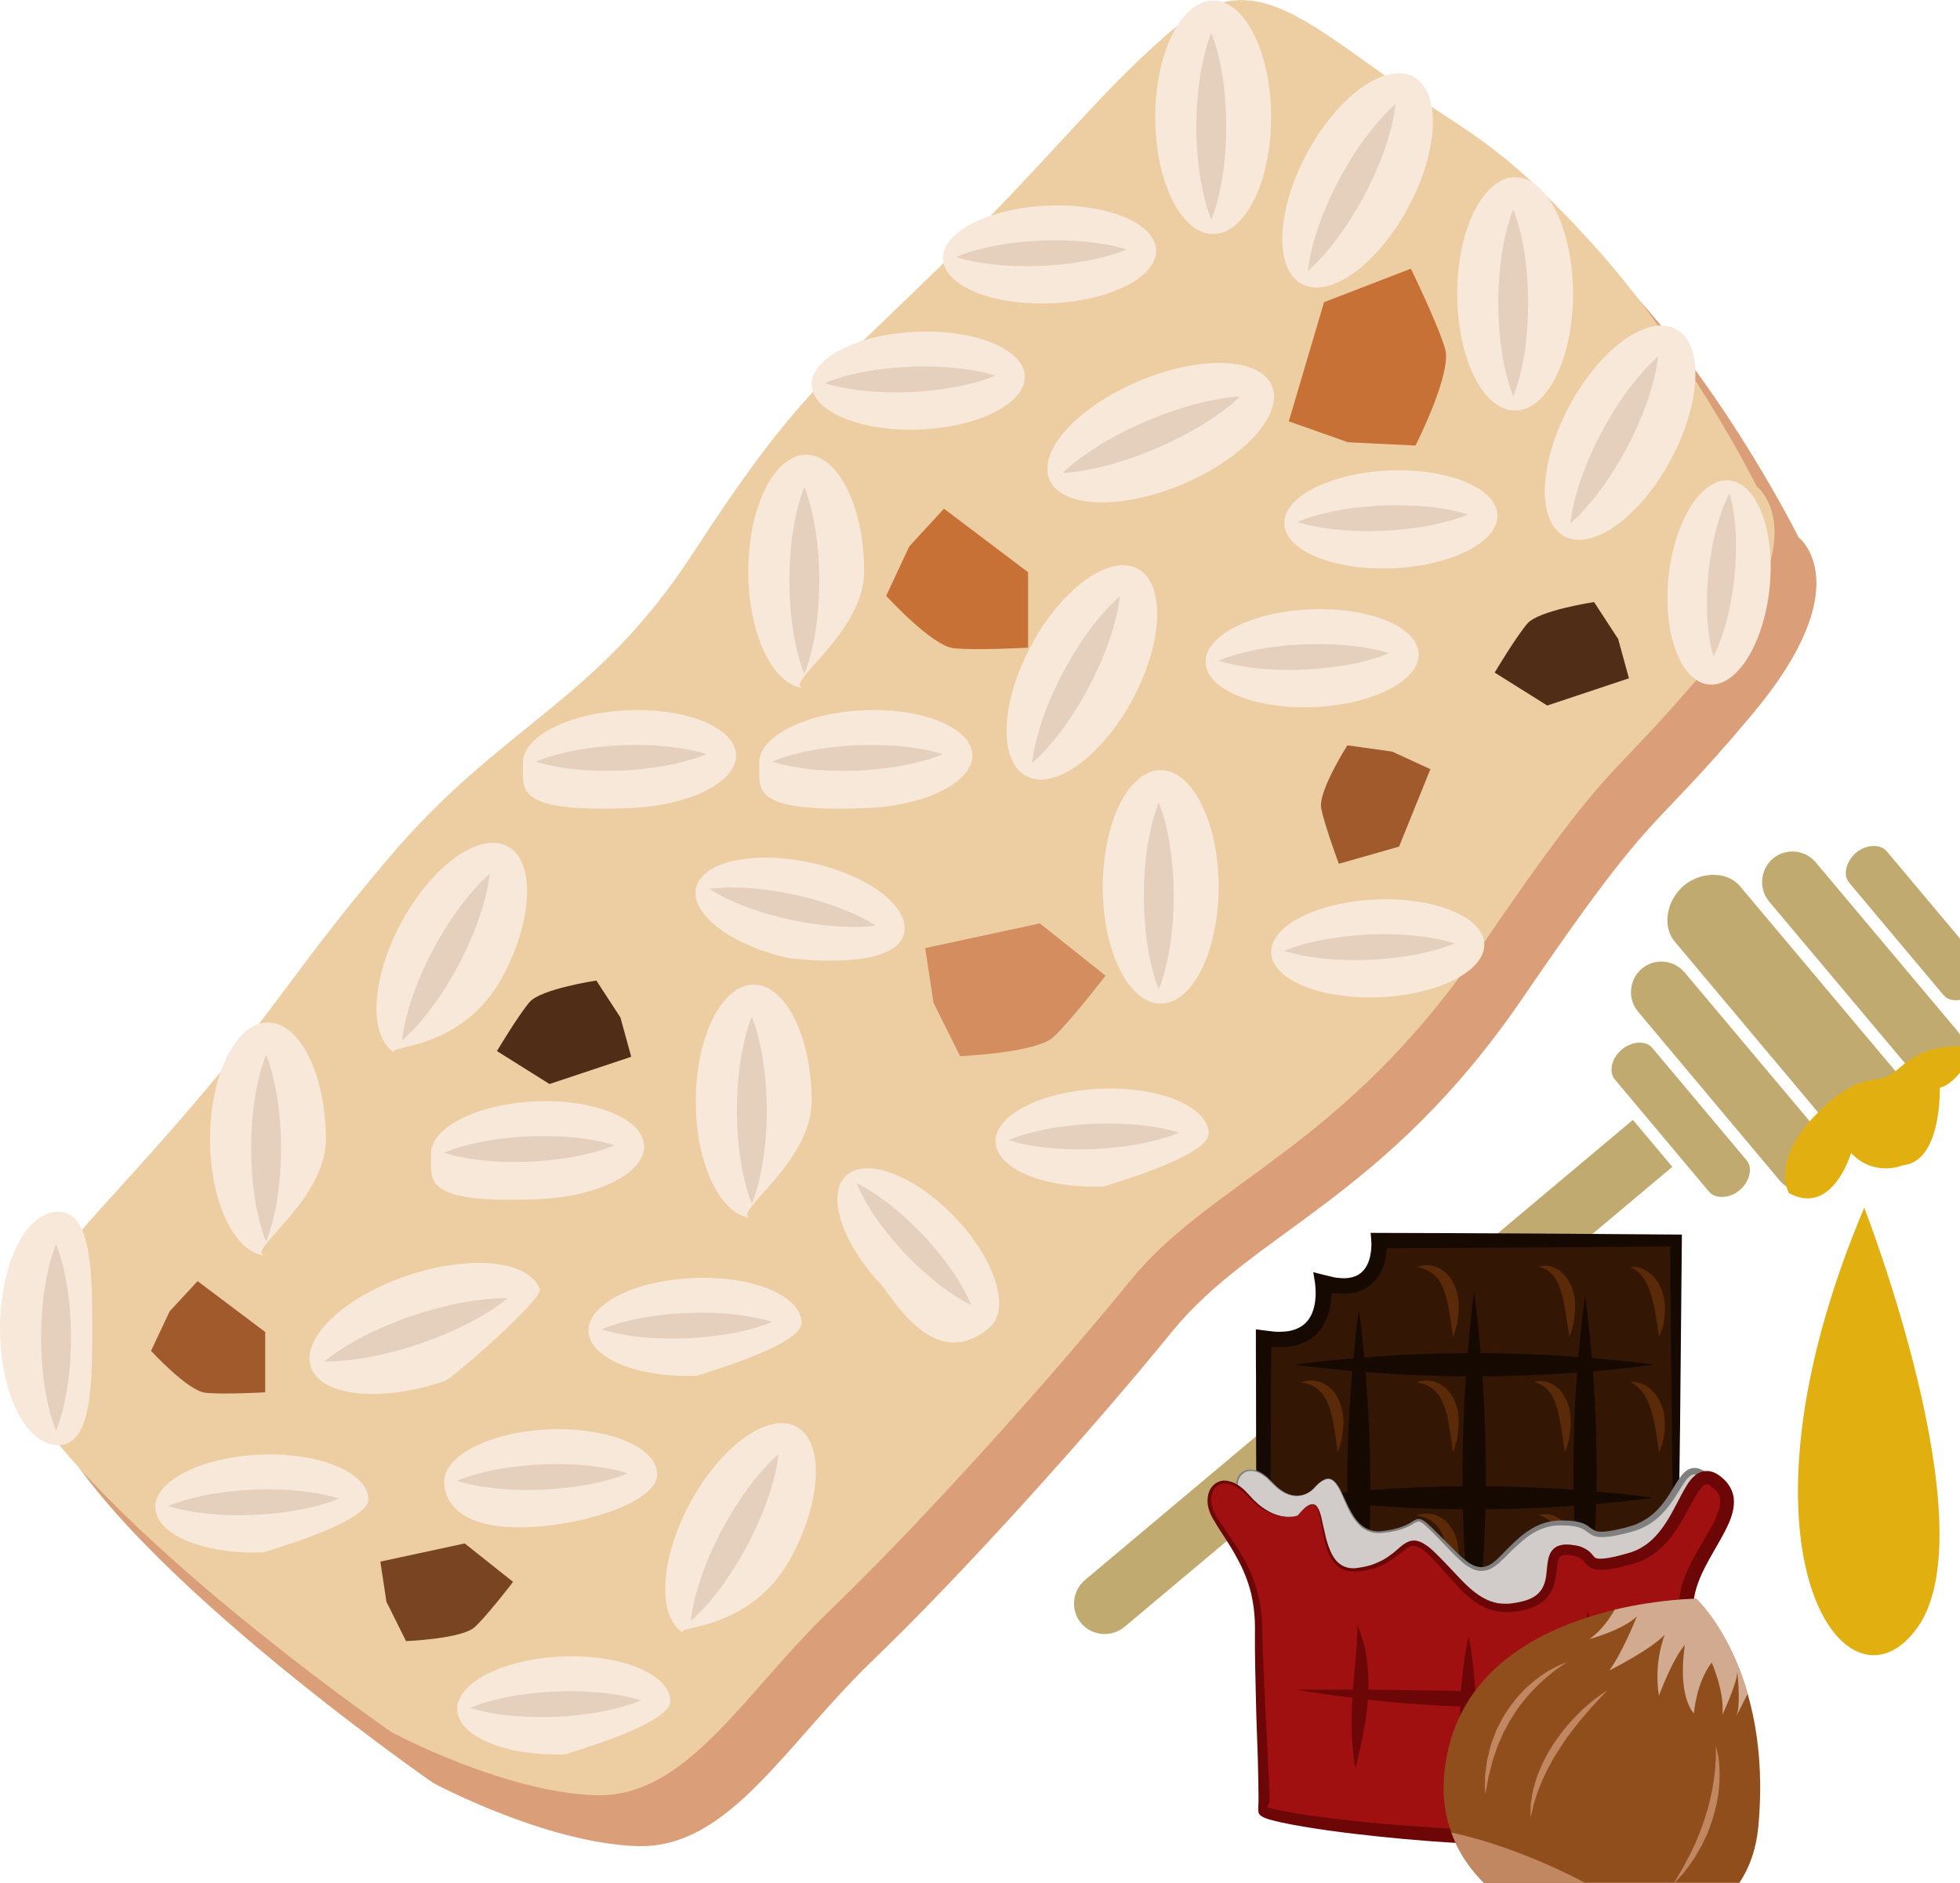 <?xml version="1.0" encoding="UTF-8" standalone="no"?>
<!-- Created with Inkscape (http://www.inkscape.org/) -->

<svg
   xmlns:dc="http://purl.org/dc/elements/1.1/"
   xmlns:cc="http://creativecommons.org/ns#"
   xmlns:rdf="http://www.w3.org/1999/02/22-rdf-syntax-ns#"
   xmlns:svg="http://www.w3.org/2000/svg"
   xmlns="http://www.w3.org/2000/svg"
   xmlns:sodipodi="http://sodipodi.sourceforge.net/DTD/sodipodi-0.dtd"
   xmlns:inkscape="http://www.inkscape.org/namespaces/inkscape"
   width="417.194mm"
   height="400.805mm"
   viewBox="0 0 417.194 400.805"
   version="1.1"
   id="svg8"
   inkscape:version="0.92.4 (5da689c313, 2019-01-14)"
   sodipodi:docname="2391.svg">
  <defs
     id="defs2">
    <style
       type="text/css"
       id="style2"><![CDATA[
    .fil3 {fill:black;fill-rule:nonzero}
    .fil10 {fill:#99816B;fill-rule:nonzero}
    .fil11 {fill:#AF987E;fill-rule:nonzero}
    .fil6 {fill:#B7A18A;fill-rule:nonzero}
    .fil1 {fill:#BA855A;fill-rule:nonzero}
    .fil7 {fill:#CCBAA3;fill-rule:nonzero}
    .fil9 {fill:#D3C2B2;fill-rule:nonzero}
    .fil0 {fill:#DDC8B1;fill-rule:nonzero}
    .fil8 {fill:#E0CFB8;fill-rule:nonzero}
    .fil4 {fill:#E5D6C6;fill-rule:nonzero}
    .fil5 {fill:#EFE5DC;fill-rule:nonzero}
    .fil2 {fill:white;fill-rule:nonzero}
   ]]></style>
    <style
       type="text/css"
       id="style2-1"><![CDATA[
    .str0 {stroke:white;stroke-width:70.56}
    .fil10 {fill:#6A1B13;fill-rule:nonzero}
    .fil2 {fill:#948D78;fill-rule:nonzero}
    .fil4 {fill:#AB9A5C;fill-rule:nonzero}
    .fil7 {fill:#D1C492;fill-rule:nonzero}
    .fil8 {fill:#E6E6E6;fill-rule:nonzero}
    .fil3 {fill:#EAE7E1;fill-rule:nonzero}
    .fil9 {fill:#EFB59E;fill-rule:nonzero}
    .fil1 {fill:#EFEAE1;fill-rule:nonzero}
    .fil5 {fill:#F2F2F2;fill-rule:nonzero}
    .fil6 {fill:#F7F1F0;fill-rule:nonzero}
    .fil0 {fill:white;fill-rule:nonzero}
   ]]></style>
    <style
       type="text/css"
       id="style2-4"><![CDATA[
    .fil4 {fill:#C1AA6F;fill-rule:nonzero}
    .fil2 {fill:#CEB880;fill-rule:nonzero}
    .fil5 {fill:#E0B13D;fill-rule:nonzero}
    .fil1 {fill:#E2AF10;fill-rule:nonzero}
    .fil0 {fill:#E5D19A;fill-rule:nonzero}
    .fil3 {fill:#E8D3A0;fill-rule:nonzero}
   ]]></style>
    <style
       type="text/css"
       id="style2-42"><![CDATA[
    .fil0 {fill:#628C2C;fill-rule:nonzero}
    .fil1 {fill:#914E1D;fill-rule:nonzero}
    .fil2 {fill:#C18761;fill-rule:nonzero}
    .fil3 {fill:#D1AA8F;fill-rule:nonzero}
   ]]></style>
    <style
       type="text/css"
       id="style2-2"><![CDATA[
    .fil1 {fill:#160901;fill-rule:nonzero}
    .fil0 {fill:#331704;fill-rule:nonzero}
    .fil2 {fill:#5B2A08;fill-rule:nonzero}
    .fil7 {fill:#628C2C;fill-rule:nonzero}
    .fil6 {fill:#6D0707;fill-rule:nonzero}
    .fil4 {fill:gray;fill-rule:nonzero}
    .fil8 {fill:#914E1D;fill-rule:nonzero}
    .fil5 {fill:#A01010;fill-rule:nonzero}
    .fil9 {fill:#C18761;fill-rule:nonzero}
    .fil10 {fill:#D1AA8F;fill-rule:nonzero}
    .fil3 {fill:#D1CCC9;fill-rule:nonzero}
   ]]></style>
  </defs>
  <sodipodi:namedview
     id="base"
     pagecolor="#ffffff"
     bordercolor="#666666"
     borderopacity="1.0"
     inkscape:pageopacity="0.0"
     inkscape:pageshadow="2"
     inkscape:zoom="0.24748737"
     inkscape:cx="1404.237"
     inkscape:cy="1006.9929"
     inkscape:document-units="mm"
     inkscape:current-layer="layer1"
     showgrid="false"
     inkscape:window-width="2400"
     inkscape:window-height="1321"
     inkscape:window-x="-9"
     inkscape:window-y="-9"
     inkscape:window-maximized="1" />
  <g
     inkscape:label="Vrstva 1"
     inkscape:groupmode="layer"
     id="layer1"
     transform="translate(337.442,-127.37)">
    <g
       id="g1521"
       transform="matrix(2.498,0,0,-2.498,-336.537,416.871)">
      <path
         d="m 3.567,-4.337 c 0,0 -1.24,2.573 8.946,13.706 14.636,15.994 13.984,17.47 23.771,29.027 9.787,11.557 17.616,13.17 26.006,26.071 8.389,12.9 10.906,14.529 20.693,24.062 9.787,9.533 13.422,14.64 19.574,20.015 6.153,5.375 9.789,2.956 17.617,-2.688 7.83,-5.644 10.068,-5.644 18.456,-14.782 8.389,-9.138 14.263,-20.965 14.263,-20.965 0,0 5.313,-4.03 -3.916,-15.05 -9.227,-11.019 -7.83,-6.988 -19.574,-24.188 C 117.658,13.67 106.472,10.982 99.481,2.382 92.491,-6.219 81.586,-18.313 74.034,-25.57 c -7.549,-7.257 -12.304,-16.125 -20.134,-15.858 -7.829,0.27 -17.338,5.375 -17.338,5.375 0,0 -27.962,19.353 -32.995,31.716"
         style="fill:#da9f78;fill-opacity:1;fill-rule:nonzero;stroke:none;stroke-width:1"
         id="path1523-9"
         inkscape:connector-curvature="0" />
      <path
         d="m 0,0 c 0,0 -1.24,2.573 8.946,13.706 14.636,15.994 13.984,17.47 23.771,29.027 9.787,11.557 17.616,13.17 26.006,26.071 8.389,12.9 10.906,14.529 20.693,24.062 9.787,9.533 13.422,14.64 19.574,20.015 6.153,5.375 9.789,2.956 17.617,-2.688 7.83,-5.644 10.068,-5.644 18.456,-14.782 8.389,-9.138 14.263,-20.965 14.263,-20.965 0,0 5.313,-4.03 -3.916,-15.05 C 136.183,48.377 137.58,52.408 125.836,35.208 114.091,18.007 102.905,15.319 95.914,6.719 88.924,-1.882 78.019,-13.976 70.467,-21.233 62.918,-28.49 58.163,-37.358 50.333,-37.091 c -7.829,0.27 -17.338,5.375 -17.338,5.375 0,0 -27.962,19.353 -32.995,31.716"
         style="fill:#edcea2;fill-opacity:1;fill-rule:nonzero;stroke:none"
         id="path1523"
         inkscape:connector-curvature="0" />
      <g
         transform="matrix(-0.028,0,0,-0.028,450.277,376.957)"
         id="Vrstva_x0020_1-4">
        <path
           d="m 10421,12999 c 0,0 -379,974 -162,1278 217,304 602,-235 162,-1278 z"
           style="fill:#e2af10;fill-rule:nonzero"
           id="path29-6"
           class="fil1"
           inkscape:connector-curvature="0" />
        <path
           d="m 10699,11937 c 39,33 44,92 11,131 l -431,513 c -33,40 -91,45 -131,12 -39,-33 -44,-92 -11,-131 l 431,-513 c 33,-40 92,-45 131,-12 z"
           style="fill:#c1aa6f;fill-rule:nonzero"
           id="path31-4"
           class="fil4"
           inkscape:connector-curvature="0" />
        <path
           d="m 10446,11919 c 30,26 41,68 21,91 l -287,342 c -20,24 -63,20 -93,-5 -30,-25 -41,-67 -21,-91 l 287,-342 c 20,-23 63,-20 93,5 z"
           style="fill:#c1aa6f;fill-rule:nonzero"
           id="path33"
           class="fil4"
           inkscape:connector-curvature="0" />
        <path
           d="m 11159,12518 c 30,25 41,67 21,91 l -287,342 c -20,23 -63,20 -93,-5 -30,-26 -41,-67 -21,-91 l 287,-342 c 20,-24 63,-20 93,5 z"
           style="fill:#c1aa6f;fill-rule:nonzero"
           id="path35"
           class="fil4"
           inkscape:connector-curvature="0" />
        <path
           d="m 11098,12272 c 39,33 44,92 11,131 l -431,514 c -33,39 -91,44 -131,11 -39,-33 -44,-92 -11,-131 l 431,-513 c 33,-40 92,-45 131,-12 z"
           style="fill:#c1aa6f;fill-rule:nonzero"
           id="path37"
           class="fil4"
           inkscape:connector-curvature="0" />
        <path
           d="m 10970,12019 c 51,43 68,122 28,170 l -526,627 c -40,47 -121,44 -172,1 -51,-43 -68,-122 -28,-169 l 527,-627 c 39,-47 120,-45 171,-2 z"
           style="fill:#c1aa6f;fill-rule:nonzero"
           id="path39"
           class="fil4"
           inkscape:connector-curvature="0" />
        <path
           d="m 11125,12732 1667,1400 c 40,34 45,93 12,132 -33,39 -92,44 -132,11 l -1667,-1400 z"
           style="fill:#c1aa6f;fill-rule:nonzero"
           id="path41"
           class="fil4"
           inkscape:connector-curvature="0" />
        <path
           d="m 10079,12509 c 0,0 53,112 112,125 0,0 -7,223 111,236 0,0 88,38 159,-37 0,0 57,194 189,122 0,0 59,-98 -86,-243 -144,-144 -177,-72 -249,-137 -72,-66 -150,-72 -236,-66 z"
           style="fill:#e2af10;fill-rule:nonzero"
           id="path43"
           class="fil1"
           inkscape:connector-curvature="0" />
      </g>
      <g
         transform="matrix(0.011,0,0,-0.011,19.664,135.098)"
         id="Vrstva_x0020_1">
        <g
           transform="matrix(1.022,0,0,1.022,-461.264,-851.462)"
           id="Vrstva_x0020_1-1">
          <g
             id="_472474280">
            <path
               d="M 11378,15415 V 11946 H 9122 c 0,0 41,454 -428,319 0,0 49,512 -452,419 v 2731 z"
               style="fill:#331704;fill-rule:nonzero"
               id="path7"
               class="fil0"
               inkscape:connector-curvature="0" />
            <path
               d="m 11373,15407 c 0,0 -305,5 -849,15 -272,3 -603,8 -985,14 -395,4 -843,8 -1334,13 -4,-476 -8,-1015 -13,-1598 -1,-283 -2,-578 -2,-879 -1,-78 -1,-156 -1,-235 0,-37 0,-75 0,-114 -2,-7 4,-4 9,-4 l 14,2 28,4 57,7 c 25,3 26,3 36,4 10,1 18,0 27,1 17,0 34,-1 51,-2 67,-6 126,-31 166,-77 40,-46 60,-113 64,-183 1,-8 1,-17 1,-25 v -7 -12 c 0,-9 0,-15 -1,-26 -2,-38 -11,-81 -17,-120 l 83,21 75,18 c 8,2 9,1 12,2 l 9,1 19,2 c 11,1 24,2 36,2 47,-1 90,-12 121,-36 32,-24 56,-61 69,-104 7,-22 11,-46 14,-69 1,-14 2,-16 3,-50 -1,-28 -4,-57 -6,-85 432,1 851,3 1247,5 395,3 767,5 1112,8 -5,537 -10,1028 -14,1464 -6,423 -11,790 -15,1093 -10,605 -16,950 -16,950 0,0 -6,-345 -16,-950 -5,-303 -10,-670 -15,-1093 -4,-408 -10,-870 -14,-1374 -317,3 -659,5 -1022,8 -358,2 -735,4 -1126,5 -1,4 1,-12 -2,32 -3,29 -9,60 -18,90 -18,60 -53,122 -111,164 -57,43 -127,58 -190,59 -16,1 -31,-1 -47,-2 l -44,-1 -7,2 v 0 8 c 0,11 -1,19 -1,30 -7,86 -31,177 -94,250 -31,36 -71,66 -113,83 -43,20 -87,29 -131,34 -22,1 -43,2 -64,1 -11,0 -21,0 -31,0 -9,-1 -27,-2 -22,-2 0,0 0,0 0,1 0,73 0,147 -1,220 -1,301 -2,596 -3,879 -2,284 -4,557 -6,817 -1,245 -4,478 -6,697 460,6 880,10 1250,14 382,6 713,10 985,13 544,10 849,15 849,15 z"
               style="fill:#160901;fill-rule:nonzero"
               id="path9"
               class="fil1"
               inkscape:connector-curvature="0" />
            <path
               d="m 10684,14987 c 0,0 -88,-587 -88,-1311 0,-724 88,-1311 88,-1311 0,0 88,587 88,1311 0,724 -88,1311 -88,1311 z"
               style="fill:#160901;fill-rule:nonzero"
               id="path11"
               class="fil1"
               inkscape:connector-curvature="0" />
            <path
               d="m 9683,14558 c 0,0 -7,-39 -14,-102 -11,-61 -19,-146 -46,-229 -13,-41 -30,-76 -50,-105 -22,-28 -48,-49 -73,-63 -25,-14 -49,-21 -66,-25 -17,-4 -28,-5 -28,-5 0,0 10,-5 28,-9 18,-3 45,-9 80,-3 34,5 76,21 113,54 35,33 64,78 80,129 33,102 17,195 7,258 -16,63 -31,100 -31,100 z"
               style="fill:#5b2a08;fill-rule:nonzero"
               id="path13"
               class="fil2"
               inkscape:connector-curvature="0" />
            <path
               d="m 10566,14558 c 0,0 -8,-37 -16,-96 -10,-59 -19,-139 -39,-219 -13,-40 -23,-78 -40,-106 -16,-30 -35,-55 -57,-71 -22,-16 -42,-27 -58,-32 -16,-6 -25,-7 -25,-7 0,0 9,-4 27,-7 17,-2 43,-3 76,6 32,10 68,33 97,67 32,34 51,80 65,127 25,96 9,183 -1,243 -15,60 -29,95 -29,95 z"
               style="fill:#5b2a08;fill-rule:nonzero"
               id="path15"
               class="fil2"
               inkscape:connector-curvature="0" />
            <path
               d="m 9843,15122 c 0,0 -88,-625 -88,-1396 0,-770 88,-1394 88,-1394 0,0 89,624 89,1394 0,771 -89,1396 -89,1396 z"
               style="fill:#160901;fill-rule:nonzero"
               id="path17"
               class="fil1"
               inkscape:connector-curvature="0" />
            <path
               d="m 8970,15189 c 0,0 -89,-610 -89,-1361 0,-752 89,-1362 89,-1362 0,0 87,610 87,1362 0,751 -87,1361 -87,1361 z"
               style="fill:#160901;fill-rule:nonzero"
               id="path19"
               class="fil1"
               inkscape:connector-curvature="0" />
            <path
               d="m 8482,12886 c 0,0 610,-88 1361,-88 752,0 1362,88 1362,88 0,0 -610,89 -1362,89 -751,0 -1361,-89 -1361,-89 z"
               style="fill:#160901;fill-rule:nonzero"
               id="path21"
               class="fil1"
               inkscape:connector-curvature="0" />
            <path
               d="m 8482,13895 c 0,0 610,-88 1361,-88 752,0 1362,88 1362,88 0,0 -610,88 -1362,88 -751,0 -1361,-88 -1361,-88 z"
               style="fill:#160901;fill-rule:nonzero"
               id="path23"
               class="fil1"
               inkscape:connector-curvature="0" />
            <path
               d="m 8624,13828 c 0,0 -135,148 -316,-52 -182,-200 -335,-31 -230,144 104,174 299,374 300,737 0,400 48,1147 35,1220 -15,75 2174,339 2864,65 0,0 -70,-1264 13,-1552 84,-288 510,-502 301,-664 -209,-160 -179,304 -563,407 -383,104 -231,-23 -454,-45 -223,-22 -331,62 -521,260 -182,191 -275,42 -491,-173 -216,-214 -74,-57 -417,-19 -341,36 -262,-624 -521,-328 z"
               style="fill:#d1ccc9;fill-rule:nonzero"
               id="path25"
               class="fil3"
               inkscape:connector-curvature="0" />
            <path
               d="m 8624,13828 c 0,0 8,-8 21,-23 15,-13 35,-38 73,-52 19,-7 44,-3 62,14 19,16 34,40 48,64 27,51 50,115 88,179 18,32 40,64 72,91 15,14 33,24 52,33 19,7 40,14 62,15 22,2 44,-1 68,-5 11,-2 24,-4 35,-5 12,-2 24,-5 36,-8 47,-11 94,-29 138,-59 11,-5 24,-15 42,-16 3,-1 7,-1 12,1 4,1 8,1 11,3 7,4 14,7 20,11 24,17 44,37 64,56 41,40 83,82 125,124 43,43 85,88 134,125 25,19 52,35 81,41 29,8 58,3 87,-10 55,-29 98,-83 148,-132 51,-49 102,-101 168,-140 63,-41 140,-66 219,-68 20,-1 40,1 59,1 10,1 19,1 30,2 l 30,3 c 20,4 40,9 60,16 19,8 39,19 54,33 17,12 30,20 46,25 15,6 34,6 52,5 38,-2 76,-9 115,-18 20,-4 40,-10 59,-14 21,-6 39,-12 57,-17 38,-14 73,-32 106,-54 67,-45 119,-109 165,-180 23,-36 44,-74 69,-111 12,-18 26,-37 44,-55 18,-17 44,-34 75,-34 30,-1 55,11 77,24 19,13 39,30 55,49 17,21 29,49 31,76 2,28 -6,55 -16,78 -19,46 -49,84 -78,120 -29,37 -60,71 -90,106 -59,70 -117,141 -154,224 -19,40 -26,84 -34,129 -3,24 -6,47 -8,70 -2,24 -4,47 -6,71 -12,191 -11,387 -8,585 3,198 11,399 19,604 2,34 4,70 6,105 l 2,45 1,6 c -2,1 -5,2 -7,3 l -12,5 -24,9 c -17,6 -34,12 -51,17 -69,21 -139,35 -209,48 -139,22 -278,34 -415,41 -273,14 -541,8 -797,-4 -257,-14 -504,-34 -738,-61 -118,-13 -232,-27 -343,-45 -55,-9 -109,-18 -163,-29 -27,-5 -54,-11 -81,-19 -13,-2 -26,-6 -39,-12 -6,-2 -19,-7 -27,-14 -4,-4 -7,-8 -9,-12 -1,-6 -1,-12 -1,-16 l 2,-45 c 0,-12 0,-26 0,-40 -1,-27 -1,-53 -2,-80 -1,-53 -3,-106 -5,-158 -4,-104 -7,-206 -10,-305 -7,-198 -14,-385 -14,-561 0,-88 -6,-171 -26,-249 -19,-79 -48,-152 -83,-218 -35,-66 -75,-127 -114,-184 -19,-29 -37,-57 -55,-85 -18,-28 -33,-58 -42,-89 -7,-31 -9,-64 0,-94 8,-30 27,-56 53,-70 26,-14 57,-16 82,-10 13,4 26,8 37,14 11,6 23,11 32,19 11,7 20,15 29,22 8,8 17,17 24,24 16,16 31,31 46,46 30,27 61,47 92,58 63,23 116,7 145,-9 15,-9 25,-16 32,-22 7,-6 9,-8 9,-8 0,0 -2,2 -9,8 -7,6 -16,14 -31,23 -30,16 -82,35 -148,12 -31,-11 -64,-30 -95,-58 -15,-13 -30,-29 -47,-44 -7,-8 -16,-16 -23,-24 -10,-6 -19,-14 -29,-21 -9,-7 -20,-12 -31,-18 -11,-4 -22,-9 -35,-12 -24,-5 -51,-3 -73,10 -23,13 -41,37 -48,64 -6,27 -4,57 2,86 10,29 23,57 42,84 18,28 37,55 56,84 39,57 81,117 118,184 37,67 68,141 89,221 20,80 29,167 30,255 2,176 11,363 20,561 4,99 9,200 15,304 2,53 4,105 6,159 0,27 1,54 2,81 0,14 1,27 0,41 l -2,38 c 0,2 0,4 2,5 3,1 1,1 9,3 11,4 23,8 36,11 25,7 51,12 77,17 53,10 107,19 162,26 111,16 224,31 341,43 234,25 480,42 736,54 255,11 520,15 791,2 135,-8 273,-19 409,-42 67,-12 135,-26 200,-46 17,-6 33,-11 49,-16 2,-1 1,-1 1,-1 0,-1 0,4 0,-9 -2,-35 -4,-71 -5,-106 -10,-204 -16,-406 -19,-605 -2,-199 -3,-396 10,-590 2,-23 4,-48 6,-73 3,-23 5,-48 8,-71 9,-49 18,-100 40,-145 42,-91 103,-166 164,-235 30,-36 61,-70 89,-105 29,-34 55,-70 71,-107 17,-38 17,-73 -6,-102 -23,-28 -63,-56 -92,-56 -28,-1 -57,33 -79,67 -24,35 -46,74 -70,110 -48,73 -105,142 -179,192 -37,24 -76,43 -117,57 -20,7 -41,13 -61,17 -20,5 -40,11 -60,14 -40,10 -81,17 -123,18 -22,0 -44,1 -66,-7 -23,-7 -42,-21 -57,-32 -56,-49 -135,-48 -208,-50 -74,1 -143,23 -203,60 -61,36 -112,86 -163,133 -25,25 -47,50 -74,73 -12,13 -24,25 -40,35 -13,12 -29,20 -45,29 -32,15 -71,20 -106,11 -35,-9 -63,-28 -90,-47 -51,-41 -93,-86 -135,-130 -41,-43 -82,-86 -123,-126 -20,-19 -40,-38 -60,-54 -12,-8 -22,-14 -32,-13 -10,0 -21,8 -33,13 -45,30 -95,48 -143,59 -13,2 -25,5 -37,7 -12,2 -24,3 -36,5 -24,3 -47,6 -71,3 -24,-1 -46,-8 -66,-17 -21,-9 -40,-21 -55,-36 -31,-28 -54,-62 -73,-94 -36,-66 -58,-130 -84,-181 -13,-25 -27,-48 -44,-64 -18,-17 -42,-20 -60,-14 -38,12 -59,37 -73,49 -14,15 -22,23 -22,23 z"
               style="fill:#808080;fill-rule:nonzero"
               id="path27"
               class="fil4"
               inkscape:connector-curvature="0" />
            <path
               d="m 8506,14029 c 0,0 -172,76 -374,-151 -203,-227 -376,-34 -258,163 117,198 334,425 335,837 1,454 55,1303 39,1386 -15,84 2436,384 3208,73 0,0 -79,-1434 14,-1762 94,-328 446,-617 211,-799 -233,-184 -226,463 -655,581 -429,117 -211,-43 -460,-67 -250,-26 0,327 -336,420 -335,92 -452,-135 -694,-379 -242,-243 -195,68 -578,110 -382,42 -163,-748 -452,-412 z"
               style="fill:#a01010;fill-rule:nonzero"
               id="path29"
               class="fil5"
               inkscape:connector-curvature="0" />
            <path
               d="m 8506,14029 c 0,0 8,-9 23,-27 8,-7 18,-18 31,-30 12,-10 29,-24 53,-28 11,-3 24,4 34,11 9,11 16,23 22,36 10,27 18,56 24,88 16,64 27,141 60,218 17,38 40,78 77,103 36,26 85,35 134,26 51,-7 103,-19 153,-43 50,-21 96,-54 142,-94 23,-20 46,-42 78,-58 16,-8 37,-13 56,-12 20,2 39,8 55,16 64,34 109,86 158,135 48,49 96,102 146,154 51,51 105,101 169,134 31,18 65,28 100,36 36,4 73,7 110,1 73,-10 155,-28 203,-80 24,-24 40,-57 49,-94 9,-37 10,-79 16,-124 3,-23 7,-48 18,-75 6,-13 15,-26 27,-39 13,-11 27,-21 42,-25 30,-10 58,-10 82,-8 25,3 50,6 75,13 12,3 26,11 38,16 13,7 26,15 37,25 5,5 10,10 15,15 5,5 8,11 12,14 4,5 7,8 9,11 3,3 5,4 7,5 14,12 63,9 104,1 44,-7 88,-19 134,-32 43,-11 82,-26 120,-50 74,-44 134,-114 185,-195 51,-79 90,-169 145,-262 14,-23 29,-47 52,-70 11,-11 24,-22 41,-32 17,-10 39,-16 60,-17 44,-1 77,18 102,36 25,19 48,39 67,67 19,27 33,60 39,93 4,33 3,66 -3,96 -12,61 -36,113 -61,162 -101,194 -233,364 -243,575 -11,106 -16,217 -18,328 -2,111 -2,223 -1,337 2,228 9,458 18,691 2,44 4,88 6,130 3,58 6,115 9,170 l -53,20 -27,10 -16,5 c -19,7 -38,13 -58,18 -37,11 -75,20 -114,28 -76,17 -152,28 -228,38 -151,19 -300,27 -448,32 -295,8 -580,0 -857,-16 -275,-16 -539,-41 -792,-71 -126,-15 -249,-32 -368,-52 -60,-10 -119,-21 -176,-33 -30,-7 -59,-14 -88,-22 -11,-4 -41,-12 -60,-25 -8,-6 -18,-14 -22,-24 -2,-12 -3,-23 -3,-34 l 2,-54 v -46 c -1,-31 -1,-61 -1,-91 -1,-61 -3,-120 -4,-179 -4,-118 -8,-234 -12,-346 -5,-225 -12,-438 -10,-638 1,-98 -9,-192 -30,-280 -22,-88 -55,-170 -95,-245 -39,-75 -83,-144 -126,-209 -21,-33 -42,-65 -61,-98 -10,-15 -18,-34 -27,-51 -4,-9 -6,-18 -9,-27 -3,-9 -6,-18 -7,-27 -8,-37 -5,-75 7,-109 12,-34 38,-63 70,-76 33,-16 68,-11 97,-1 15,4 29,10 41,19 7,3 13,7 19,10 6,5 11,9 17,13 23,17 40,38 58,56 18,18 33,37 50,52 33,32 68,56 100,74 65,36 125,43 163,41 18,0 34,-3 43,-5 10,-3 14,-5 14,-5 0,0 -4,3 -14,5 -9,2 -24,6 -43,7 -38,4 -99,-2 -167,-36 -34,-18 -70,-40 -105,-72 -35,-31 -67,-71 -109,-103 -6,-3 -12,-8 -17,-12 -6,-3 -12,-6 -17,-9 -13,-8 -26,-12 -39,-16 -26,-7 -56,-11 -82,2 -53,24 -74,95 -57,159 1,8 4,16 6,24 3,8 5,16 10,24 7,16 15,31 25,47 20,31 42,62 64,94 44,65 91,133 134,209 43,76 79,160 104,253 26,90 38,191 39,292 4,198 14,410 25,635 6,112 12,227 17,346 3,59 6,119 9,180 1,30 2,61 3,92 l 1,47 c 0,7 -9,17 -9,25 l -8,14 v 5 c 0,2 10,3 12,4 5,2 7,1 23,6 26,7 56,13 85,19 55,11 114,20 174,29 117,18 240,32 365,46 250,27 514,47 787,60 273,13 557,19 847,8 145,-4 292,-15 438,-33 73,-9 146,-20 218,-37 35,-7 71,-16 106,-26 18,-5 43,-10 60,-16 l 18,-4 v 0 c -31,-69 -13,-142 -17,-215 -10,-234 -20,-466 -21,-694 -1,-116 -3,-229 1,-342 3,-113 8,-226 20,-338 5,-30 6,-57 12,-86 7,-29 12,-59 21,-86 18,-57 43,-109 68,-158 51,-100 111,-190 158,-281 24,-44 43,-90 53,-133 8,-43 4,-79 -17,-110 -20,-29 -66,-63 -82,-61 -8,0 -19,5 -33,19 -14,14 -27,32 -39,51 -49,82 -93,176 -150,262 -55,86 -126,168 -218,221 -44,27 -96,46 -144,57 -47,13 -93,24 -142,32 -24,3 -49,6 -75,6 -27,0 -60,-3 -91,-24 -7,-5 -14,-11 -18,-16 -6,-6 -10,-11 -14,-16 -4,-4 -7,-8 -10,-12 -2,-4 -5,-7 -8,-8 -6,-7 -12,-10 -19,-15 -9,-2 -15,-7 -25,-9 -18,-7 -38,-9 -58,-12 -19,-2 -37,-1 -49,2 -13,4 -18,10 -25,23 -7,13 -10,32 -13,53 -6,41 -10,86 -21,132 -11,45 -34,91 -70,126 -34,34 -77,56 -120,69 -21,8 -42,12 -62,16 -21,6 -43,8 -64,10 -42,4 -86,2 -127,-6 -42,-9 -83,-23 -118,-44 -72,-40 -127,-95 -178,-149 -50,-54 -97,-108 -143,-159 -46,-49 -91,-101 -143,-129 -25,-14 -49,-17 -74,-6 -24,12 -48,31 -72,50 -47,39 -98,74 -153,97 -54,22 -108,34 -161,39 -14,2 -28,1 -41,2 -13,-1 -26,-2 -40,-4 -26,-6 -51,-16 -71,-32 -40,-31 -64,-74 -80,-114 -32,-82 -41,-159 -53,-223 -6,-32 -12,-63 -22,-88 -4,-13 -10,-24 -18,-33 -8,-8 -20,-14 -30,-12 -22,3 -38,16 -51,26 -14,10 -24,21 -32,28 -16,17 -24,26 -24,26 z"
               style="fill:#6d0707;fill-rule:nonzero"
               id="path31"
               class="fil6"
               inkscape:connector-curvature="0" />
            <path
               d="m 9683,12676 c 0,0 -7,-40 -14,-102 -11,-62 -19,-147 -46,-229 -13,-42 -30,-77 -50,-106 -22,-27 -48,-48 -73,-62 -25,-14 -49,-21 -66,-26 -17,-4 -28,-5 -28,-5 0,0 10,-4 28,-8 18,-4 45,-10 80,-4 34,6 76,22 113,54 35,33 64,79 80,130 33,102 17,194 7,258 -16,63 -31,100 -31,100 z"
               style="fill:#5b2a08;fill-rule:nonzero"
               id="path33-0"
               class="fil2"
               inkscape:connector-curvature="0" />
            <path
               d="m 10566,12676 c 0,0 -8,-38 -16,-97 -10,-58 -19,-139 -39,-219 -13,-39 -23,-77 -40,-106 -16,-29 -35,-55 -57,-71 -22,-16 -42,-26 -58,-32 -16,-5 -25,-6 -25,-6 0,0 9,-4 27,-7 17,-3 43,-4 76,6 32,9 68,33 97,67 32,34 51,79 65,126 25,98 9,184 -1,243 -15,61 -29,96 -29,96 z"
               style="fill:#5b2a08;fill-rule:nonzero"
               id="path35-2"
               class="fil2"
               inkscape:connector-curvature="0" />
            <path
               d="m 11246,12676 c 0,0 -7,-37 -14,-93 -10,-56 -21,-132 -42,-208 -3,-9 -5,-19 -8,-28 -4,-10 -7,-18 -9,-27 -6,-18 -15,-32 -21,-48 -16,-29 -33,-55 -51,-74 -19,-19 -37,-33 -50,-41 -15,-9 -23,-12 -23,-12 0,0 9,-2 26,-1 17,1 42,4 71,18 29,13 61,36 88,68 12,18 28,35 36,55 5,11 10,21 15,33 3,10 7,21 11,33 25,92 13,176 2,234 -17,58 -31,91 -31,91 z"
               style="fill:#5b2a08;fill-rule:nonzero"
               id="path37-4"
               class="fil2"
               inkscape:connector-curvature="0" />
            <path
               d="m 9683,13550 c 0,0 -7,-40 -14,-103 -11,-61 -19,-146 -46,-228 -13,-41 -30,-76 -50,-105 -22,-28 -48,-49 -73,-64 -25,-14 -49,-20 -66,-24 -17,-5 -28,-5 -28,-5 0,0 10,-5 28,-9 18,-4 45,-9 80,-3 34,4 76,21 113,54 35,32 64,78 80,128 33,102 17,195 7,258 -16,64 -31,101 -31,101 z"
               style="fill:#5b2a08;fill-rule:nonzero"
               id="path39-2"
               class="fil2"
               inkscape:connector-curvature="0" />
            <path
               d="m 8810,13550 c 0,0 -8,-40 -14,-103 -12,-61 -20,-146 -47,-228 -13,-41 -30,-76 -51,-105 -21,-28 -46,-49 -72,-64 -25,-14 -50,-20 -66,-24 -18,-5 -27,-5 -27,-5 0,0 8,-5 26,-9 18,-4 46,-9 81,-3 35,4 75,21 113,54 35,32 64,78 79,128 34,102 18,195 8,258 -16,64 -30,101 -30,101 z"
               style="fill:#5b2a08;fill-rule:nonzero"
               id="path41-8"
               class="fil2"
               inkscape:connector-curvature="0" />
            <path
               d="m 10532,13550 c 0,0 -8,-38 -15,-97 -11,-59 -19,-139 -40,-219 -13,-39 -22,-77 -40,-106 -16,-29 -35,-54 -57,-70 -21,-17 -42,-27 -57,-32 -17,-6 -26,-8 -26,-8 0,0 9,-4 26,-6 18,-3 45,-3 77,6 33,10 68,32 98,66 32,34 50,80 65,128 24,96 9,182 -1,243 -16,60 -30,95 -30,95 z"
               style="fill:#5b2a08;fill-rule:nonzero"
               id="path43-6"
               class="fil2"
               inkscape:connector-curvature="0" />
            <path
               d="m 11246,13550 c 0,0 -7,-36 -14,-93 -10,-56 -21,-132 -42,-208 -3,-10 -5,-19 -8,-28 -4,-9 -7,-17 -9,-27 -6,-18 -15,-32 -21,-48 -16,-29 -33,-54 -51,-74 -19,-19 -37,-33 -50,-42 -15,-8 -23,-12 -23,-12 0,0 9,-2 26,-1 17,1 42,6 71,18 29,13 61,37 88,69 12,17 28,35 36,56 5,9 10,20 15,31 3,12 7,23 11,34 25,92 13,176 2,234 -17,57 -31,91 -31,91 z"
               style="fill:#5b2a08;fill-rule:nonzero"
               id="path45"
               class="fil2"
               inkscape:connector-curvature="0" />
            <path
               d="m 8944,15945 c 0,0 -3,-16 -8,-43 -3,-28 -10,-68 -14,-117 -8,-101 -10,-238 0,-386 9,-148 24,-280 30,-377 3,-25 2,-48 3,-67 1,-19 2,-36 3,-51 2,-27 3,-43 3,-43 0,0 6,15 15,41 5,13 11,30 16,49 7,19 14,40 19,65 23,98 38,239 29,390 -11,152 -38,285 -59,381 -11,50 -19,88 -26,116 -7,27 -11,42 -11,42 z"
               style="fill:#6d0707;fill-rule:nonzero"
               id="path47"
               class="fil6"
               inkscape:connector-curvature="0" />
            <path
               d="m 9785,16113 c 0,0 -54,-261 -48,-586 1,-160 17,-305 33,-411 16,-105 32,-171 32,-171 0,0 14,65 27,171 14,106 27,253 26,414 -6,322 -70,583 -70,583 z"
               style="fill:#6d0707;fill-rule:nonzero"
               id="path49"
               class="fil6"
               inkscape:connector-curvature="0" />
            <path
               d="m 10749,16191 c 0,0 -13,-81 -26,-212 -10,-130 -29,-310 -31,-508 -9,-198 0,-377 0,-508 3,-131 11,-214 11,-214 0,0 21,80 48,208 29,130 49,310 59,511 2,200 -9,382 -28,512 -17,131 -33,211 -33,211 z"
               style="fill:#6d0707;fill-rule:nonzero"
               id="path51"
               class="fil6"
               inkscape:connector-curvature="0" />
            <path
               d="m 11173,15406 c 0,0 -150,21 -392,46 -242,21 -578,37 -948,28 -186,-5 -362,-15 -522,-28 -160,-14 -304,-29 -425,-45 -120,-15 -217,-29 -284,-40 -67,-11 -104,-17 -104,-17 0,0 150,-1 392,-1 121,1 266,1 426,4 159,1 335,4 520,9 368,9 701,23 943,30 242,6 394,14 394,14 z"
               style="fill:#6d0707;fill-rule:nonzero"
               id="path53"
               class="fil6"
               inkscape:connector-curvature="0" />
          </g>
        </g>
        <g
           transform="matrix(1.022,0,0,1.022,-461.264,-851.462)"
           id="Vrstva_x0020_1_0">
          <path
             d="m 11526,14662 c 0,0 -1806,9 -1911,1346 -105,1336 2256,1720 2382,383 113,-1195 -471,-1729 -471,-1729 z"
             style="fill:#914e1d;fill-rule:nonzero"
             id="path60"
             class="fil8"
             inkscape:connector-curvature="0" />
          <path
             d="m 9671,16433 c 218,608 1012,901 1615,753 -184,-136 -401,-271 -641,-393 -348,-177 -687,-299 -974,-360 z"
             style="fill:#c18761;fill-rule:nonzero"
             id="path62"
             class="fil9"
             inkscape:connector-curvature="0" />
          <path
             d="m 11917,15380 c -141,-492 -389,-720 -389,-720 0,0 -276,2 -619,83 -43,75 -109,167 -192,223 0,0 251,-67 360,-172 0,0 -107,270 -209,410 0,0 311,-155 420,-271 0,0 -86,208 -44,463 0,0 99,-274 197,-386 0,0 -64,362 68,520 0,0 17,-234 135,-386 0,0 99,222 81,395 0,0 111,-236 113,-324 7,66 25,269 -8,337 z"
             style="fill:#d1aa8f;fill-rule:nonzero"
             id="path64"
             class="fil10"
             inkscape:connector-curvature="0" />
          <path
             d="m 10547,15142 c 0,0 -4,2 -11,7 -9,5 -19,13 -34,22 -27,19 -66,47 -110,85 -22,18 -44,40 -68,62 -12,11 -23,24 -35,36 -12,13 -24,25 -36,39 -11,13 -23,27 -34,41 -12,14 -22,29 -34,44 -23,29 -42,62 -62,94 -11,15 -20,32 -28,49 -10,16 -18,33 -27,49 -16,34 -29,68 -44,100 -12,34 -22,66 -34,97 -2,8 -5,15 -7,23 -3,8 -5,16 -6,23 -4,15 -8,30 -11,43 -7,28 -15,54 -18,77 -4,23 -8,44 -11,60 -6,33 -10,52 -10,52 0,0 -1,-19 -2,-53 0,-17 1,-38 1,-62 -1,-24 3,-51 7,-80 2,-15 3,-29 6,-46 1,-8 2,-15 3,-24 2,-8 4,-15 7,-24 8,-33 15,-68 26,-103 15,-35 26,-71 42,-107 10,-18 18,-35 27,-52 9,-18 18,-36 29,-53 22,-33 43,-67 68,-97 12,-15 23,-31 37,-45 12,-14 25,-27 38,-42 13,-13 26,-25 40,-37 13,-11 26,-24 39,-34 27,-21 52,-41 78,-57 24,-17 47,-30 68,-41 22,-11 40,-21 56,-27 32,-14 50,-19 50,-19 z"
             style="fill:#c18761;fill-rule:nonzero"
             id="path66"
             class="fil9"
             inkscape:connector-curvature="0" />
          <path
             d="m 10851,15357 c 0,0 -13,13 -34,36 -22,23 -53,55 -89,96 -18,20 -37,42 -57,66 -20,22 -40,48 -60,74 -22,26 -41,55 -63,82 -19,29 -40,58 -58,88 -19,30 -40,59 -56,90 -15,31 -34,60 -47,90 -14,30 -29,59 -39,88 -11,28 -24,54 -31,81 -8,24 -15,48 -22,69 -5,21 -9,40 -12,55 -8,31 -13,49 -13,49 0,0 0,-19 1,-51 1,-15 0,-35 2,-57 4,-22 7,-47 12,-75 4,-27 13,-55 22,-86 7,-31 20,-61 33,-93 13,-33 28,-65 45,-97 16,-33 37,-63 56,-95 20,-30 42,-60 63,-89 23,-28 44,-57 68,-82 22,-25 45,-49 68,-71 22,-23 44,-42 65,-60 82,-72 146,-108 146,-108 z"
             style="fill:#c18761;fill-rule:nonzero"
             id="path68"
             class="fil9"
             inkscape:connector-curvature="0" />
          <path
             d="m 11675,15776 c 0,0 6,17 12,47 3,15 8,34 10,56 3,21 5,45 6,72 1,27 1,56 0,87 -2,30 -3,63 -8,96 -5,33 -10,67 -19,101 -6,35 -18,69 -28,104 -11,34 -24,67 -36,100 -15,33 -30,63 -45,94 -16,29 -33,56 -48,83 -15,27 -34,49 -49,71 -16,21 -29,41 -44,58 -15,15 -27,29 -38,41 -20,23 -33,36 -33,36 0,0 8,-16 24,-43 8,-13 18,-29 28,-47 12,-18 22,-40 35,-63 6,-12 12,-24 19,-36 7,-12 14,-25 20,-38 13,-27 26,-55 41,-85 12,-30 24,-61 37,-92 11,-32 24,-64 34,-97 9,-33 22,-65 29,-98 4,-17 8,-33 12,-49 4,-17 7,-33 10,-48 7,-32 11,-63 16,-92 3,-30 8,-57 10,-84 2,-25 4,-49 5,-71 1,-21 0,-39 1,-55 0,-30 -1,-48 -1,-48 z"
             style="fill:#c18761;fill-rule:nonzero"
             id="path70"
             class="fil9"
             inkscape:connector-curvature="0" />
        </g>
      </g>
    </g>
    <g
       id="g1525"
       transform="matrix(2.498,0,0,-2.498,-153.509,249.017)">
      <path
         d="m 0,0 c 0,-5.491 -7.542,-9.944 -4.936,-9.944 -2.726,0 -4.934,4.453 -4.934,9.944 0,5.492 2.208,9.944 4.934,9.944 C -2.209,9.944 0,5.492 0,0"
         style="fill:#f7e8da;fill-opacity:1;fill-rule:nonzero;stroke:none"
         id="path1527"
         inkscape:connector-curvature="0" />
    </g>
    <g
       id="g1529"
       transform="matrix(2.498,0,0,-2.498,-166.236,231.051)">
      <path
         d="M 0,0 C 0,0 0.426,-0.995 0.729,-2.486 1.064,-3.979 1.269,-5.967 1.273,-7.956 1.271,-9.946 1.07,-11.935 0.731,-13.425 0.428,-14.917 0,-15.91 0,-15.91 c 0,0 -0.429,0.993 -0.73,2.485 -0.34,1.49 -0.541,3.479 -0.542,5.469 0.004,1.989 0.207,3.977 0.544,5.47 C -0.426,-0.995 0,0 0,0"
         style="fill:#e5cfbd;fill-opacity:1;fill-rule:nonzero;stroke:none"
         id="path1531"
         inkscape:connector-curvature="0" />
    </g>
    <g
       id="g1533"
       transform="matrix(2.498,0,0,-2.498,-164.685,361.815)">
      <path
         d="m 0,0 c 0,-5.493 -7.542,-9.944 -4.936,-9.944 -2.727,0 -4.935,4.452 -4.935,9.944 0,5.491 2.208,9.944 4.935,9.944 C -2.21,9.944 0,5.491 0,0"
         style="fill:#f7e8da;fill-opacity:1;fill-rule:nonzero;stroke:none"
         id="path1535"
         inkscape:connector-curvature="0" />
    </g>
    <g
       id="g1537"
       transform="matrix(2.498,0,0,-2.498,-177.412,343.85)">
      <path
         d="M 0,0 C 0,0 0.425,-0.995 0.728,-2.486 1.065,-3.979 1.269,-5.967 1.273,-7.957 1.27,-9.944 1.07,-11.936 0.73,-13.426 0.427,-14.918 0,-15.911 0,-15.911 c 0,0 -0.429,0.993 -0.731,2.485 -0.34,1.49 -0.541,3.482 -0.543,5.469 0.004,1.99 0.208,3.978 0.546,5.471 C -0.427,-0.995 0,0 0,0"
         style="fill:#e5cfbd;fill-opacity:1;fill-rule:nonzero;stroke:none"
         id="path1539"
         inkscape:connector-curvature="0" />
    </g>
    <g
       id="g1541"
       transform="matrix(2.498,0,0,-2.498,-78.061,316.16)">
      <path
         d="m 0,0 c 0,-5.49 -2.211,-9.944 -4.935,-9.944 -2.726,0 -4.935,4.454 -4.935,9.944 0,5.492 2.209,9.945 4.935,9.945 C -2.211,9.945 0,5.492 0,0"
         style="fill:#f7e8da;fill-opacity:1;fill-rule:nonzero;stroke:none"
         id="path1543"
         inkscape:connector-curvature="0" />
    </g>
    <g
       id="g1545"
       transform="matrix(2.498,0,0,-2.498,-90.788,298.195)">
      <path
         d="M 0,0 C 0,0 0.425,-0.995 0.727,-2.486 1.066,-3.979 1.268,-5.967 1.273,-7.956 1.269,-9.943 1.07,-11.935 0.729,-13.425 0.427,-14.916 0,-15.91 0,-15.91 c 0,0 -0.429,0.994 -0.731,2.485 -0.34,1.49 -0.541,3.482 -0.543,5.469 0.004,1.989 0.208,3.977 0.546,5.47 C -0.426,-0.995 0,0 0,0"
         style="fill:#e5cfbd;fill-opacity:1;fill-rule:nonzero;stroke:none"
         id="path1547"
         inkscape:connector-curvature="0" />
    </g>
    <g
       id="g1549"
       transform="matrix(2.498,0,0,-2.498,-230.279,334.928)">
      <path
         d="m 0,0 c -3.663,-6.964 -10.886,-5.855 -9.071,-6.737 -2.432,1.181 -2.317,6.111 0.26,11.013 2.578,4.903 6.639,7.919 9.074,6.738 C 2.692,9.833 2.577,4.901 0,0"
         style="fill:#f7e8da;fill-opacity:1;fill-rule:nonzero;stroke:none"
         id="path1551"
         inkscape:connector-curvature="0" />
    </g>
    <g
       id="g1553"
       transform="matrix(2.498,0,0,-2.498,-233.214,313.381)">
      <path
         d="m 0,0 c 0,0 -0.085,-1.07 -0.517,-2.534 -0.397,-1.479 -1.149,-3.34 -2.077,-5.118 -0.936,-1.774 -2.048,-3.464 -3.051,-4.646 -0.972,-1.201 -1.819,-1.902 -1.819,-1.902 0,0 0.084,1.072 0.515,2.535 0.396,1.478 1.148,3.341 2.079,5.117 0.941,1.771 2.054,3.46 3.056,4.645 C -0.844,-0.702 0,0 0,0"
         style="fill:#e5cfbd;fill-opacity:1;fill-rule:nonzero;stroke:none"
         id="path1555"
         inkscape:connector-curvature="0" />
    </g>
    <g
       id="g1557"
       transform="matrix(2.498,0,0,-2.498,-168.808,458.469)">
      <path
         d="m 0,0 c -3.66,-6.966 -10.887,-5.855 -9.069,-6.738 -2.434,1.181 -2.317,6.112 0.259,11.014 2.58,4.902 6.639,7.918 9.073,6.738 C 2.693,9.832 2.576,4.901 0,0"
         style="fill:#f7e8da;fill-opacity:1;fill-rule:nonzero;stroke:none"
         id="path1559"
         inkscape:connector-curvature="0" />
    </g>
    <g
       id="g1561"
       transform="matrix(2.498,0,0,-2.498,-171.738,436.924)">
      <path
         d="m 0,0 c 0,0 -0.085,-1.07 -0.516,-2.534 -0.399,-1.479 -1.152,-3.34 -2.078,-5.119 -0.936,-1.772 -2.05,-3.463 -3.052,-4.646 -0.971,-1.2 -1.818,-1.9 -1.818,-1.9 0,0 0.084,1.071 0.515,2.535 0.395,1.477 1.147,3.341 2.079,5.116 0.939,1.772 2.054,3.46 3.055,4.645 C -0.844,-0.702 0,0 0,0"
         style="fill:#e5cfbd;fill-opacity:1;fill-rule:nonzero;stroke:none"
         id="path1563"
         inkscape:connector-curvature="0" />
    </g>
    <g
       id="g1565"
       transform="matrix(2.498,0,0,-2.498,-242.714,421.313)">
      <path
         d="M 0,0 C -5.379,-1.851 -10.485,-1.354 -11.405,1.111 -12.324,3.58 -8.709,7.078 -3.329,8.93 2.051,10.781 7.156,10.285 8.078,7.818 8.39,6.981 0.652,0.225 0,0"
         style="fill:#f7e8da;fill-opacity:1;fill-rule:nonzero;stroke:none"
         id="path1567"
         inkscape:connector-curvature="0" />
    </g>
    <g
       id="g1569"
       transform="matrix(2.498,0,0,-2.498,-229.411,403.74)">
      <path
         d="m 0,0 c 0,0 -0.831,-0.721 -2.189,-1.497 -1.35,-0.808 -3.228,-1.661 -5.173,-2.339 -1.949,-0.666 -3.967,-1.157 -5.541,-1.351 -1.564,-0.23 -2.68,-0.178 -2.68,-0.178 0,0 0.829,0.721 2.188,1.499 1.346,0.81 3.226,1.664 5.171,2.338 1.953,0.662 3.967,1.151 5.543,1.347 C -1.114,0.048 0,0 0,0"
         style="fill:#e5cfbd;fill-opacity:1;fill-rule:nonzero;stroke:none"
         id="path1571"
         inkscape:connector-curvature="0" />
    </g>
    <g
       id="g1573"
       transform="matrix(2.498,0,0,-2.498,-96.151,275.845)">
      <path
         d="m 0,0 c -2.578,-4.9 -6.64,-7.919 -9.07,-6.737 -2.433,1.182 -2.318,6.112 0.259,11.015 2.578,4.901 6.638,7.918 9.073,6.737 C 2.693,9.834 2.575,4.903 0,0"
         style="fill:#f7e8da;fill-opacity:1;fill-rule:nonzero;stroke:none"
         id="path1575"
         inkscape:connector-curvature="0" />
    </g>
    <g
       id="g1577"
       transform="matrix(2.498,0,0,-2.498,-99.083,254.296)">
      <path
         d="m 0,0 c 0,0 -0.087,-1.07 -0.518,-2.534 -0.397,-1.479 -1.149,-3.341 -2.077,-5.12 -0.937,-1.772 -2.049,-3.462 -3.052,-4.646 -0.971,-1.199 -1.817,-1.9 -1.817,-1.9 0,0 0.082,1.071 0.513,2.535 0.396,1.477 1.149,3.34 2.08,5.116 0.94,1.773 2.052,3.461 3.056,4.645 C -0.845,-0.703 0,0 0,0"
         style="fill:#e5cfbd;fill-opacity:1;fill-rule:nonzero;stroke:none"
         id="path1579"
         inkscape:connector-curvature="0" />
    </g>
    <g
       id="g1581"
       transform="matrix(2.498,0,0,-2.498,-85.348,230.285)">
      <path
         d="m 0,0 c -5.212,-2.246 -10.345,-2.132 -11.459,0.257 -1.116,2.393 2.206,6.151 7.42,8.398 C 1.177,10.902 6.308,10.788 7.424,8.395 8.538,6.007 5.214,2.249 0,0"
         style="fill:#f7e8da;fill-opacity:1;fill-rule:nonzero;stroke:none"
         id="path1583"
         inkscape:connector-curvature="0" />
    </g>
    <g
       id="g1585"
       transform="matrix(2.498,0,0,-2.498,-73.501,211.773)">
      <path
         d="m 0,0 c 0,0 -0.768,-0.78 -2.063,-1.656 -1.279,-0.907 -3.083,-1.898 -4.967,-2.718 -1.89,-0.81 -3.862,-1.448 -5.415,-1.761 -1.54,-0.344 -2.659,-0.376 -2.659,-0.376 0,0 0.768,0.782 2.061,1.658 1.278,0.909 3.082,1.899 4.969,2.714 1.891,0.808 3.861,1.446 5.418,1.759 C -1.114,-0.035 0,0 0,0"
         style="fill:#e5cfbd;fill-opacity:1;fill-rule:nonzero;stroke:none"
         id="path1587"
         inkscape:connector-curvature="0" />
    </g>
    <g
       id="g1589"
       transform="matrix(2.498,0,0,-2.498,-37.473,171.102)">
      <path
         d="m 0,0 c -2.576,-4.9 -6.638,-7.919 -9.07,-6.739 -2.433,1.184 -2.316,6.114 0.259,11.015 2.58,4.904 6.64,7.92 9.074,6.738 C 2.692,9.834 2.578,4.902 0,0"
         style="fill:#f7e8da;fill-opacity:1;fill-rule:nonzero;stroke:none"
         id="path1591"
         inkscape:connector-curvature="0" />
    </g>
    <g
       id="g1593"
       transform="matrix(2.498,0,0,-2.498,-40.405,149.553)">
      <path
         d="m 0,0 c 0,0 -0.086,-1.071 -0.516,-2.534 -0.399,-1.478 -1.151,-3.343 -2.077,-5.119 -0.937,-1.773 -2.049,-3.463 -3.052,-4.646 -0.972,-1.201 -1.818,-1.901 -1.818,-1.901 0,0 0.083,1.07 0.514,2.535 0.396,1.478 1.148,3.341 2.079,5.116 0.94,1.772 2.054,3.46 3.056,4.646 C -0.843,-0.702 0,0 0,0"
         style="fill:#e5cfbd;fill-opacity:1;fill-rule:nonzero;stroke:none"
         id="path1595"
         inkscape:connector-curvature="0" />
    </g>
    <g
       id="g1597"
       transform="matrix(2.498,0,0,-2.498,18.417,224.815)">
      <path
         d="m 0,0 c -2.578,-4.901 -6.639,-7.919 -9.07,-6.737 -2.434,1.182 -2.318,6.112 0.259,11.014 2.579,4.902 6.639,7.918 9.072,6.737 C 2.692,9.834 2.576,4.902 0,0"
         style="fill:#f7e8da;fill-opacity:1;fill-rule:nonzero;stroke:none"
         id="path1599"
         inkscape:connector-curvature="0" />
    </g>
    <g
       id="g1601"
       transform="matrix(2.498,0,0,-2.498,15.485,203.269)">
      <path
         d="m 0,0 c 0,0 -0.087,-1.07 -0.518,-2.534 -0.397,-1.478 -1.15,-3.34 -2.077,-5.119 -0.936,-1.773 -2.049,-3.462 -3.051,-4.645 -0.972,-1.2 -1.818,-1.902 -1.818,-1.902 0,0 0.082,1.072 0.514,2.535 0.396,1.478 1.149,3.341 2.079,5.116 0.939,1.773 2.052,3.461 3.055,4.646 C -0.845,-0.702 0,0 0,0"
         style="fill:#e5cfbd;fill-opacity:1;fill-rule:nonzero;stroke:none"
         id="path1603"
         inkscape:connector-curvature="0" />
    </g>
    <g
       id="g1605"
       transform="matrix(2.498,0,0,-2.498,-268.081,369.871)">
      <path
         d="m 0,0 c 0,-5.493 -7.541,-9.944 -4.933,-9.944 -2.726,0 -4.936,4.452 -4.936,9.944 0,5.492 2.21,9.944 4.936,9.944 C -2.208,9.944 0,5.492 0,0"
         style="fill:#f7e8da;fill-opacity:1;fill-rule:nonzero;stroke:none"
         id="path1607"
         inkscape:connector-curvature="0" />
    </g>
    <g
       id="g1609"
       transform="matrix(2.498,0,0,-2.498,-280.804,351.908)">
      <path
         d="M 0,0 C 0,0 0.424,-0.995 0.728,-2.487 1.065,-3.978 1.269,-5.967 1.274,-7.957 1.271,-9.944 1.071,-11.934 0.731,-13.426 0.428,-14.917 0,-15.911 0,-15.911 c 0,0 -0.427,0.994 -0.73,2.485 -0.34,1.492 -0.541,3.482 -0.544,5.469 0.006,1.99 0.208,3.979 0.548,5.47 C -0.425,-0.995 0,0 0,0"
         style="fill:#e5cfbd;fill-opacity:1;fill-rule:nonzero;stroke:none"
         id="path1611"
         inkscape:connector-curvature="0" />
    </g>
    <g
       id="g1613"
       transform="matrix(2.498,0,0,-2.498,-317.784,410.157)">
      <path
         d="m 0,0 c 0,-5.492 -0.209,-9.944 -2.934,-9.944 -2.727,0 -4.935,4.452 -4.935,9.944 0,5.491 2.208,9.943 4.935,9.943 C -0.209,9.943 0,5.491 0,0"
         style="fill:#f7e8da;fill-opacity:1;fill-rule:nonzero;stroke:none"
         id="path1615"
         inkscape:connector-curvature="0" />
    </g>
    <g
       id="g1617"
       transform="matrix(2.498,0,0,-2.498,-325.51,392.194)">
      <path
         d="M 0,0 C 0,0 0.424,-0.994 0.726,-2.485 1.063,-3.979 1.269,-5.967 1.273,-7.956 1.271,-9.945 1.07,-11.935 0.73,-13.425 0.426,-14.917 0,-15.91 0,-15.91 c 0,0 -0.429,0.993 -0.732,2.485 -0.34,1.49 -0.54,3.48 -0.543,5.469 0.005,1.989 0.208,3.977 0.546,5.471 C -0.426,-0.994 0,0 0,0"
         style="fill:#e5cfbd;fill-opacity:1;fill-rule:nonzero;stroke:none"
         id="path1619"
         inkscape:connector-curvature="0" />
    </g>
    <g
       id="g1621"
       transform="matrix(2.498,0,0,-2.498,-66.885,152.334)">
      <path
         d="m 0,0 c 0,-5.49 -2.209,-9.943 -4.936,-9.943 -2.725,0 -4.934,4.453 -4.934,9.943 0,5.493 2.209,9.945 4.934,9.945 C -2.209,9.945 0,5.493 0,0"
         style="fill:#f7e8da;fill-opacity:1;fill-rule:nonzero;stroke:none"
         id="path1623"
         inkscape:connector-curvature="0" />
    </g>
    <g
       id="g1625"
       transform="matrix(2.498,0,0,-2.498,-79.615,134.368)">
      <path
         d="M 0,0 C 0,0 0.427,-0.994 0.729,-2.486 1.067,-3.979 1.27,-5.966 1.274,-7.955 1.271,-9.944 1.072,-11.934 0.732,-13.424 0.429,-14.917 0,-15.91 0,-15.91 c 0,0 -0.427,0.993 -0.729,2.486 -0.34,1.49 -0.542,3.48 -0.543,5.469 0.005,1.989 0.208,3.976 0.547,5.469 C -0.424,-0.994 0,0 0,0"
         style="fill:#e5cfbd;fill-opacity:1;fill-rule:nonzero;stroke:none"
         id="path1627"
         inkscape:connector-curvature="0" />
    </g>
    <g
       id="g1629"
       transform="matrix(2.498,0,0,-2.498,-2.618,189.928)">
      <path
         d="m 0,0 c 0,-5.493 -2.208,-9.945 -4.934,-9.945 -2.726,0 -4.934,4.452 -4.934,9.945 0,5.491 2.208,9.943 4.934,9.943 C -2.208,9.943 0,5.491 0,0"
         style="fill:#f7e8da;fill-opacity:1;fill-rule:nonzero;stroke:none"
         id="path1631"
         inkscape:connector-curvature="0" />
    </g>
    <g
       id="g1633"
       transform="matrix(2.498,0,0,-2.498,-15.343,171.968)">
      <path
         d="M 0,0 C 0,0 0.425,-0.994 0.728,-2.486 1.065,-3.978 1.269,-5.967 1.275,-7.955 1.271,-9.944 1.07,-11.934 0.731,-13.425 0.427,-14.916 0,-15.911 0,-15.911 c 0,0 -0.428,0.995 -0.729,2.486 -0.341,1.491 -0.542,3.481 -0.543,5.47 0.004,1.988 0.207,3.977 0.545,5.469 C -0.424,-0.994 0,0 0,0"
         style="fill:#e5cfbd;fill-opacity:1;fill-rule:nonzero;stroke:none"
         id="path1635"
         inkscape:connector-curvature="0" />
    </g>
    <g
       id="g1637"
       transform="matrix(2.498,0,0,-2.498,-141.491,218.792)">
      <path
         d="M 0,0 C -5.014,-0.219 -9.166,1.465 -9.275,3.763 -9.385,6.062 -5.41,8.104 -0.396,8.324 4.619,8.544 8.772,6.859 8.882,4.56 8.99,2.262 5.015,0.221 0,0"
         style="fill:#f7e8da;fill-opacity:1;fill-rule:nonzero;stroke:none"
         id="path1639"
         inkscape:connector-curvature="0" />
    </g>
    <g
       id="g1641"
       transform="matrix(2.498,0,0,-2.498,-125.599,207.343)">
      <path
         d="m 0,0 c 0,0 -0.892,-0.397 -2.24,-0.712 -1.35,-0.346 -3.156,-0.595 -4.972,-0.68 -1.816,-0.077 -3.639,0.012 -5.017,0.239 -1.372,0.197 -2.297,0.517 -2.297,0.517 0,0 0.889,0.401 2.239,0.717 1.35,0.345 3.158,0.595 4.973,0.676 C -5.5,0.833 -3.675,0.739 -2.301,0.515 -0.925,0.32 0,0 0,0"
         style="fill:#e5cfbd;fill-opacity:1;fill-rule:nonzero;stroke:none"
         id="path1643"
         inkscape:connector-curvature="0" />
    </g>
    <g
       id="g1645"
       transform="matrix(2.498,0,0,-2.498,-152.667,299.363)">
      <path
         d="m 0,0 c -10.337,-0.453 -9.178,1.698 -9.276,3.764 -0.11,2.298 3.866,4.34 8.88,4.56 C 4.619,8.544 8.772,6.859 8.881,4.56 8.99,2.262 5.015,0.221 0,0"
         style="fill:#f7e8da;fill-opacity:1;fill-rule:nonzero;stroke:none"
         id="path1647"
         inkscape:connector-curvature="0" />
    </g>
    <g
       id="g1649"
       transform="matrix(2.498,0,0,-2.498,-136.775,287.911)">
      <path
         d="m 0,0 c 0,0 -0.892,-0.398 -2.241,-0.713 -1.35,-0.345 -3.156,-0.595 -4.97,-0.679 -1.818,-0.078 -3.64,0.011 -5.018,0.238 -1.372,0.197 -2.298,0.516 -2.298,0.516 0,0 0.89,0.402 2.24,0.718 1.349,0.345 3.157,0.595 4.973,0.676 C -5.5,0.832 -3.676,0.739 -2.301,0.515 -0.926,0.319 0,0 0,0"
         style="fill:#e5cfbd;fill-opacity:1;fill-rule:nonzero;stroke:none"
         id="path1651"
         inkscape:connector-curvature="0" />
    </g>
    <g
       id="g1653"
       transform="matrix(2.498,0,0,-2.498,-202.967,299.363)">
      <path
         d="m 0,0 c -10.335,-0.453 -9.177,1.698 -9.275,3.764 -0.109,2.298 3.866,4.34 8.879,4.56 C 4.619,8.544 8.774,6.859 8.882,4.56 8.991,2.262 5.016,0.221 0,0"
         style="fill:#f7e8da;fill-opacity:1;fill-rule:nonzero;stroke:none"
         id="path1655"
         inkscape:connector-curvature="0" />
    </g>
    <g
       id="g1657"
       transform="matrix(2.498,0,0,-2.498,-187.076,287.911)">
      <path
         d="m 0,0 c 0,0 -0.893,-0.398 -2.24,-0.713 -1.35,-0.345 -3.156,-0.595 -4.971,-0.679 -1.815,-0.078 -3.64,0.011 -5.016,0.238 -1.374,0.197 -2.3,0.516 -2.3,0.516 0,0 0.892,0.402 2.242,0.718 1.347,0.345 3.155,0.595 4.971,0.676 C -5.498,0.832 -3.676,0.739 -2.3,0.515 -0.925,0.319 0,0 0,0"
         style="fill:#e5cfbd;fill-opacity:1;fill-rule:nonzero;stroke:none"
         id="path1659"
         inkscape:connector-curvature="0" />
    </g>
    <g
       id="g1661"
       transform="matrix(2.498,0,0,-2.498,-57.661,277.877)">
      <path
         d="m 0,0 c -5.014,-0.219 -9.167,1.464 -9.275,3.764 -0.111,2.298 3.867,4.34 8.879,4.56 C 4.619,8.543 8.772,6.858 8.88,4.561 8.989,2.262 5.014,0.221 0,0"
         style="fill:#f7e8da;fill-opacity:1;fill-rule:nonzero;stroke:none"
         id="path1663"
         inkscape:connector-curvature="0" />
    </g>
    <g
       id="g1665"
       transform="matrix(2.498,0,0,-2.498,-41.771,266.423)">
      <path
         d="m 0,0 c 0,0 -0.891,-0.399 -2.24,-0.715 -1.35,-0.345 -3.155,-0.594 -4.97,-0.679 -1.818,-0.077 -3.641,0.012 -5.018,0.239 -1.372,0.197 -2.296,0.516 -2.296,0.516 0,0 0.889,0.402 2.239,0.718 1.348,0.346 3.155,0.594 4.972,0.676 1.815,0.076 3.639,-0.017 5.014,-0.241 C -0.925,0.317 0,0 0,0"
         style="fill:#e5cfbd;fill-opacity:1;fill-rule:nonzero;stroke:none"
         id="path1667"
         inkscape:connector-curvature="0" />
    </g>
    <g
       id="g1669"
       transform="matrix(2.498,0,0,-2.498,-113.545,191.934)">
      <path
         d="M 0,0 C -5.015,-0.22 -9.168,1.465 -9.277,3.764 -9.387,6.062 -5.41,8.102 -0.396,8.322 4.617,8.542 8.772,6.858 8.878,4.559 8.989,2.261 5.014,0.22 0,0"
         style="fill:#f7e8da;fill-opacity:1;fill-rule:nonzero;stroke:none"
         id="path1671"
         inkscape:connector-curvature="0" />
    </g>
    <g
       id="g1673"
       transform="matrix(2.498,0,0,-2.498,-97.654,180.484)">
      <path
         d="m 0,0 c 0,0 -0.892,-0.397 -2.241,-0.712 -1.35,-0.347 -3.156,-0.596 -4.972,-0.68 -1.816,-0.077 -3.641,0.011 -5.016,0.239 -1.373,0.196 -2.298,0.516 -2.298,0.516 0,0 0.89,0.401 2.24,0.718 1.348,0.345 3.156,0.594 4.972,0.676 C -5.5,0.833 -3.676,0.739 -2.3,0.515 -0.928,0.319 0,0 0,0"
         style="fill:#e5cfbd;fill-opacity:1;fill-rule:nonzero;stroke:none"
         id="path1675"
         inkscape:connector-curvature="0" />
    </g>
    <g
       id="g1677"
       transform="matrix(2.498,0,0,-2.498,-40.893,248.333)">
      <path
         d="m 0,0 c -5.015,-0.22 -9.167,1.464 -9.276,3.764 -0.11,2.298 3.866,4.339 8.88,4.559 C 4.618,8.543 8.771,6.858 8.88,4.56 8.989,2.261 5.014,0.221 0,0"
         style="fill:#f7e8da;fill-opacity:1;fill-rule:nonzero;stroke:none"
         id="path1679"
         inkscape:connector-curvature="0" />
    </g>
    <g
       id="g1681"
       transform="matrix(2.498,0,0,-2.498,-25.001,236.884)">
      <path
         d="m 0,0 c 0,0 -0.892,-0.397 -2.241,-0.713 -1.35,-0.345 -3.156,-0.595 -4.972,-0.679 -1.816,-0.078 -3.64,0.012 -5.016,0.239 -1.373,0.196 -2.296,0.516 -2.296,0.516 0,0 0.888,0.401 2.238,0.717 1.348,0.346 3.156,0.595 4.973,0.676 1.813,0.076 3.638,-0.017 5.012,-0.241 C -0.926,0.319 0,0 0,0"
         style="fill:#e5cfbd;fill-opacity:1;fill-rule:nonzero;stroke:none"
         id="path1683"
         inkscape:connector-curvature="0" />
    </g>
    <g
       id="g1685"
       transform="matrix(2.498,0,0,-2.498,17.685,250.382)">
      <path
         d="M 0,0 C 0.475,4.802 2.79,8.519 5.175,8.301 7.557,8.084 9.105,4.015 8.63,-0.788 8.155,-5.589 5.839,-9.308 3.457,-9.09 1.074,-8.872 -0.472,-4.803 0,0"
         style="fill:#f7e8da;fill-opacity:1;fill-rule:nonzero;stroke:none"
         id="path1687"
         inkscape:connector-curvature="0" />
    </g>
    <g
       id="g1689"
       transform="matrix(2.498,0,0,-2.498,27.263,267.106)">
      <path
         d="m 0,0 c 0,0 -0.286,0.903 -0.421,2.231 -0.168,1.333 -0.173,3.088 -0.006,4.827 0.175,1.739 0.523,3.463 0.947,4.74 0.394,1.279 0.854,2.115 0.854,2.115 0,0 0.288,-0.904 0.425,-2.232 C 1.967,10.349 1.969,8.595 1.8,6.855 1.625,5.117 1.276,3.395 0.851,2.116 0.457,0.836 0,0 0,0"
         style="fill:#e5cfbd;fill-opacity:1;fill-rule:nonzero;stroke:none"
         id="path1691"
         inkscape:connector-curvature="0" />
    </g>
    <g
       id="g1693"
       transform="matrix(2.498,0,0,-2.498,-43.686,339.649)">
      <path
         d="m 0,0 c -5.016,-0.219 -9.169,1.465 -9.277,3.765 -0.11,2.297 3.866,4.339 8.88,4.558 C 4.618,8.543 8.771,6.859 8.881,4.561 8.988,2.263 5.013,0.221 0,0"
         style="fill:#f7e8da;fill-opacity:1;fill-rule:nonzero;stroke:none"
         id="path1695"
         inkscape:connector-curvature="0" />
    </g>
    <g
       id="g1697"
       transform="matrix(2.498,0,0,-2.498,-27.8,328.197)">
      <path
         d="m 0,0 c 0,0 -0.891,-0.396 -2.239,-0.713 -1.35,-0.345 -3.156,-0.596 -4.973,-0.679 -1.816,-0.078 -3.639,0.011 -5.016,0.238 -1.372,0.196 -2.298,0.516 -2.298,0.516 0,0 0.89,0.403 2.242,0.718 1.348,0.346 3.154,0.594 4.97,0.676 1.816,0.076 3.64,-0.017 5.015,-0.241 C -0.925,0.319 0,0 0,0"
         style="fill:#e5cfbd;fill-opacity:1;fill-rule:nonzero;stroke:none"
         id="path1699"
         inkscape:connector-curvature="0" />
    </g>
    <g
       id="g1701"
       transform="matrix(2.498,0,0,-2.498,-102.374,379.932)">
      <path
         d="m 0,0 c -5.012,-0.219 -9.164,1.465 -9.274,3.763 -0.109,2.299 3.868,4.34 8.879,4.56 C 4.62,8.543 8.774,6.859 8.882,4.56 8.981,2.494 -0.309,-0.014 0,0"
         style="fill:#f7e8da;fill-opacity:1;fill-rule:nonzero;stroke:none"
         id="path1703"
         inkscape:connector-curvature="0" />
    </g>
    <g
       id="g1705"
       transform="matrix(2.498,0,0,-2.498,-86.48,368.483)">
      <path
         d="m 0,0 c 0,0 -0.891,-0.397 -2.24,-0.714 -1.35,-0.344 -3.156,-0.594 -4.971,-0.679 -1.816,-0.077 -3.641,0.013 -5.016,0.24 -1.373,0.196 -2.298,0.517 -2.298,0.517 0,0 0.89,0.401 2.24,0.716 1.347,0.346 3.155,0.595 4.972,0.676 C -5.499,0.832 -3.675,0.739 -2.3,0.515 -0.925,0.319 0,0 0,0"
         style="fill:#e5cfbd;fill-opacity:1;fill-rule:nonzero;stroke:none"
         id="path1707"
         inkscape:connector-curvature="0" />
    </g>
    <g
       id="g1709"
       transform="matrix(2.498,0,0,-2.498,-281.207,457.82)">
      <path
         d="m 0,0 c -5.014,-0.22 -9.169,1.465 -9.276,3.765 -0.11,2.297 3.867,4.339 8.881,4.559 C 4.618,8.543 8.773,6.859 8.881,4.561 8.979,2.496 -0.309,-0.014 0,0"
         style="fill:#f7e8da;fill-opacity:1;fill-rule:nonzero;stroke:none"
         id="path1711"
         inkscape:connector-curvature="0" />
    </g>
    <g
       id="g1713"
       transform="matrix(2.498,0,0,-2.498,-265.317,446.366)">
      <path
         d="m 0,0 c 0,0 -0.892,-0.398 -2.24,-0.714 -1.35,-0.344 -3.156,-0.595 -4.972,-0.679 -1.815,-0.078 -3.639,0.012 -5.016,0.239 -1.374,0.197 -2.297,0.515 -2.297,0.515 0,0 0.889,0.402 2.241,0.718 1.347,0.346 3.154,0.594 4.97,0.677 1.816,0.075 3.64,-0.017 5.015,-0.241 C -0.925,0.318 0,0 0,0"
         style="fill:#e5cfbd;fill-opacity:1;fill-rule:nonzero;stroke:none"
         id="path1715"
         inkscape:connector-curvature="0" />
    </g>
    <g
       id="g1717"
       transform="matrix(2.498,0,0,-2.498,-222.524,382.62)">
      <path
         d="M 0,0 C -10.339,-0.451 -9.178,1.696 -9.277,3.765 -9.386,6.062 -5.41,8.104 -0.396,8.324 4.617,8.544 8.771,6.859 8.879,4.56 8.988,2.262 5.013,0.221 0,0"
         style="fill:#f7e8da;fill-opacity:1;fill-rule:nonzero;stroke:none"
         id="path1719"
         inkscape:connector-curvature="0" />
    </g>
    <g
       id="g1721"
       transform="matrix(2.498,0,0,-2.498,-206.637,371.167)">
      <path
         d="m 0,0 c 0,0 -0.891,-0.399 -2.239,-0.713 -1.35,-0.346 -3.157,-0.596 -4.973,-0.68 -1.815,-0.078 -3.639,0.012 -5.016,0.239 -1.374,0.196 -2.297,0.516 -2.297,0.516 0,0 0.889,0.401 2.239,0.717 1.348,0.345 3.156,0.595 4.973,0.677 1.814,0.075 3.639,-0.019 5.014,-0.241 C -0.925,0.319 0,0 0,0"
         style="fill:#e5cfbd;fill-opacity:1;fill-rule:nonzero;stroke:none"
         id="path1723"
         inkscape:connector-curvature="0" />
    </g>
    <g
       id="g1725"
       transform="matrix(2.498,0,0,-2.498,-150.02,400.689)">
      <path
         d="M 0,0 C -3.363,3.58 -4.651,7.731 -2.876,9.275 -1.1,10.816 3.066,9.165 6.433,5.587 9.797,2.007 11.087,-2.144 9.311,-3.688 4.593,-7.775 0.97,-1.031 0,0"
         style="fill:#f7e8da;fill-opacity:1;fill-rule:nonzero;stroke:none"
         id="path1727"
         inkscape:connector-curvature="0" />
    </g>
    <g
       id="g1729"
       transform="matrix(2.498,0,0,-2.498,-130.72,405.192)">
      <path
         d="m 0,0 c 0,0 -0.886,0.409 -1.996,1.209 -1.137,0.78 -2.484,1.963 -3.709,3.256 -1.216,1.297 -2.304,2.706 -2.997,3.871 -0.715,1.143 -1.046,2.033 -1.046,2.033 0,0 0.887,-0.405 1.999,-1.205 C -6.614,8.383 -5.265,7.201 -4.045,5.906 -2.829,4.607 -1.743,3.197 -1.049,2.033 -0.331,0.89 0,0 0,0"
         style="fill:#e5cfbd;fill-opacity:1;fill-rule:nonzero;stroke:none"
         id="path1731"
         inkscape:connector-curvature="0" />
    </g>
    <g
       id="g1733"
       transform="matrix(2.498,0,0,-2.498,-169.55,331.339)">
      <path
         d="M 0,0 C -4.894,1.08 -8.426,3.77 -7.89,6.014 -7.354,8.256 -2.955,9.199 1.936,8.122 6.827,7.042 10.362,4.351 9.825,2.107 9.024,-1.252 -0.177,0.039 0,0"
         style="fill:#f7e8da;fill-opacity:1;fill-rule:nonzero;stroke:none"
         id="path1735"
         inkscape:connector-curvature="0" />
    </g>
    <g
       id="g1737"
       transform="matrix(2.498,0,0,-2.498,-151.047,324.394)">
      <path
         d="m 0,0 c 0,0 -0.973,-0.153 -2.358,-0.109 -1.398,0.012 -3.206,0.237 -4.982,0.624 -1.769,0.39 -3.501,0.946 -4.765,1.519 -1.268,0.543 -2.069,1.089 -2.069,1.089 0,0 0.97,0.157 2.357,0.115 1.395,-0.014 3.207,-0.241 4.978,-0.629 1.77,-0.394 3.502,-0.952 4.765,-1.521 C -0.804,0.546 0,0 0,0"
         style="fill:#e5cfbd;fill-opacity:1;fill-rule:nonzero;stroke:none"
         id="path1739"
         inkscape:connector-curvature="0" />
    </g>
    <g
       id="g1741"
       transform="matrix(2.498,0,0,-2.498,-224.729,452.445)">
      <path
         d="m 0,0 c -5.015,-0.22 -7.166,1.464 -7.275,3.763 -0.11,2.298 3.867,4.34 8.879,4.56 C 6.619,8.542 10.773,6.858 10.881,4.559 10.991,2.261 5.015,0.221 0,0"
         style="fill:#f7e8da;fill-opacity:1;fill-rule:nonzero;stroke:none"
         id="path1743"
         inkscape:connector-curvature="0" />
    </g>
    <g
       id="g1745"
       transform="matrix(2.498,0,0,-2.498,-203.841,440.999)">
      <path
         d="m 0,0 c 0,0 -0.892,-0.397 -2.24,-0.712 -1.35,-0.346 -3.156,-0.596 -4.972,-0.679 -1.816,-0.077 -3.64,0.011 -5.016,0.238 -1.374,0.197 -2.298,0.517 -2.298,0.517 0,0 0.89,0.401 2.24,0.717 1.348,0.345 3.156,0.594 4.972,0.676 C -5.499,0.831 -3.674,0.74 -2.3,0.516 -0.926,0.32 0,0 0,0"
         style="fill:#e5cfbd;fill-opacity:1;fill-rule:nonzero;stroke:none"
         id="path1747"
         inkscape:connector-curvature="0" />
    </g>
    <g
       id="g1749"
       transform="matrix(2.498,0,0,-2.498,-188.993,420.218)">
      <path
         d="m 0,0 c -5.014,-0.22 -9.166,1.464 -9.276,3.764 -0.109,2.298 3.867,4.339 8.88,4.558 C 4.618,8.542 8.772,6.859 8.88,4.56 8.979,2.496 -0.309,-0.014 0,0"
         style="fill:#f7e8da;fill-opacity:1;fill-rule:nonzero;stroke:none"
         id="path1751"
         inkscape:connector-curvature="0" />
    </g>
    <g
       id="g1753"
       transform="matrix(2.498,0,0,-2.498,-173.106,408.768)">
      <path
         d="m 0,0 c 0,0 -0.89,-0.397 -2.24,-0.713 -1.349,-0.345 -3.155,-0.595 -4.971,-0.678 -1.816,-0.079 -3.64,0.011 -5.016,0.238 -1.374,0.195 -2.296,0.516 -2.296,0.516 0,0 0.888,0.402 2.239,0.716 1.348,0.347 3.155,0.595 4.972,0.678 1.815,0.074 3.639,-0.018 5.013,-0.242 C -0.924,0.319 0,0 0,0"
         style="fill:#e5cfbd;fill-opacity:1;fill-rule:nonzero;stroke:none"
         id="path1755"
         inkscape:connector-curvature="0" />
    </g>
    <g
       id="g1757"
       transform="matrix(2.498,0,0,-2.498,-216.939,500.789)">
      <path
         d="m 0,0 c -5.014,-0.22 -9.165,1.465 -9.275,3.764 -0.109,2.298 3.867,4.339 8.88,4.558 C 4.619,8.542 8.773,6.859 8.882,4.56 8.979,2.496 -0.307,-0.014 0,0"
         style="fill:#f7e8da;fill-opacity:1;fill-rule:nonzero;stroke:none"
         id="path1759"
         inkscape:connector-curvature="0" />
    </g>
    <g
       id="g1761"
       transform="matrix(2.498,0,0,-2.498,-201.048,489.34)">
      <path
         d="m 0,0 c 0,0 -0.891,-0.397 -2.24,-0.712 -1.349,-0.346 -3.156,-0.596 -4.971,-0.679 -1.816,-0.078 -3.64,0.011 -5.018,0.238 -1.37,0.196 -2.297,0.516 -2.297,0.516 0,0 0.89,0.402 2.24,0.717 1.348,0.346 3.155,0.594 4.973,0.676 C -5.499,0.832 -3.676,0.74 -2.299,0.515 -0.925,0.32 0,0 0,0"
         style="fill:#e5cfbd;fill-opacity:1;fill-rule:nonzero;stroke:none"
         id="path1763"
         inkscape:connector-curvature="0" />
    </g>
    <g
       id="g1765"
       transform="matrix(2.498,0,0,-2.498,-210.508,336.101)"
       style="fill:#502d16;fill-opacity:1">
      <path
         d="M 0,0 C 0,0 -4.723,-0.711 -5.687,-1.834 -6.647,-2.957 -8.47,-6.01 -8.47,-6.01 l 4.479,-2.808 6.964,2.322 -0.922,3.349 z"
         style="fill:#502d16;fill-opacity:1;fill-rule:nonzero;stroke:none"
         id="path1767"
         inkscape:connector-curvature="0" />
    </g>
    <g
       id="g1769"
       transform="matrix(2.498,0,0,-2.498,1.859,255.533)"
       style="fill:#502d16;fill-opacity:1">
      <path
         d="m 0,0 c 0,0 -4.722,-0.71 -5.684,-1.833 -0.962,-1.122 -2.785,-4.176 -2.785,-4.176 l 4.479,-2.808 6.963,2.322 -0.92,3.349 z"
         style="fill:#502d16;fill-opacity:1;fill-rule:nonzero;stroke:none"
         id="path1771"
         inkscape:connector-curvature="0" />
    </g>
    <g
       id="g1773"
       transform="matrix(2.498,0,0,-2.498,-36.155,222.215)"
       style="fill:#c87137">
      <path
         d="m 0,0 c 0,0 3.134,6.148 2.529,8.237 -0.602,2.087 -2.923,6.836 -2.923,6.836 L -7.79,12.218 -10.792,2.063 -5.751,0.281 Z"
         style="fill:#c87137;fill-opacity:1;fill-rule:nonzero;stroke:none"
         id="path1775"
         inkscape:connector-curvature="0" />
    </g>
    <g
       id="g1777"
       transform="matrix(2.498,0,0,-2.498,-133.082,352.191)"
       style="fill:#d38d5f;fill-opacity:1">
      <path
         d="m 0,0 c 0,0 6.486,0.261 7.964,1.635 1.478,1.372 4.428,5.223 4.428,5.223 L 6.796,11.311 -2.973,9.206 -2.268,4.552 Z"
         style="fill:#d38d5f;fill-opacity:1;fill-rule:nonzero;stroke:none"
         id="path1779"
         inkscape:connector-curvature="0" />
    </g>
    <g
       id="g1781"
       transform="matrix(2.498,0,0,-2.498,-251.016,476.722)"
       style="fill:#784421;fill-opacity:1">
      <path
         d="M 0,0 C 0,0 4.775,0.191 5.863,1.202 6.951,2.215 9.121,5.049 9.121,5.049 L 5.002,8.325 -2.19,6.776 -1.669,3.351 Z"
         style="fill:#784421;fill-opacity:1;fill-rule:nonzero;stroke:none"
         id="path1783"
         inkscape:connector-curvature="0" />
    </g>
    <g
       id="g1785"
       transform="matrix(2.498,0,0,-2.498,-148.813,254.205)"
       style="fill:#c87137;fill-opacity:1">
      <path
         d="m 0,0 c 0,0 3.881,-4.267 5.762,-4.466 1.879,-0.201 6.33,0.048 6.33,0.048 V 2.008 L 4.924,7.425 1.966,4.214 Z"
         style="fill:#c87137;fill-opacity:1;fill-rule:nonzero;stroke:none"
         id="path1787"
         inkscape:connector-curvature="0" />
    </g>
    <g
       id="g1789"
       transform="matrix(2.498,0,0,-2.498,-305.293,414.931)">
      <path
         d="m 0,0 c 0,0 3.132,-3.413 4.636,-3.573 1.504,-0.161 5.093,0.039 5.093,0.039 v 5.14 L 3.968,5.942 1.587,3.371 Z"
         style="fill:#a05a2c;fill-opacity:1;fill-rule:nonzero;stroke:none"
         id="path1791"
         inkscape:connector-curvature="0" />
    </g>
    <g
       id="g1793"
       transform="matrix(2.498,0,0,-2.498,-50.647,286.028)"
       style="fill:#a05a2c;fill-opacity:1">
      <path
         d="m 0,0 c 0,0 -2.499,-3.918 -2.231,-5.351 0.267,-1.43 1.503,-4.742 1.503,-4.742 l 5.13,1.459 2.67,6.602 -3.25,1.495 z"
         style="fill:#a05a2c;fill-opacity:1;fill-rule:nonzero;stroke:none"
         id="path1795"
         inkscape:connector-curvature="0" />
    </g>
  </g>
</svg>
